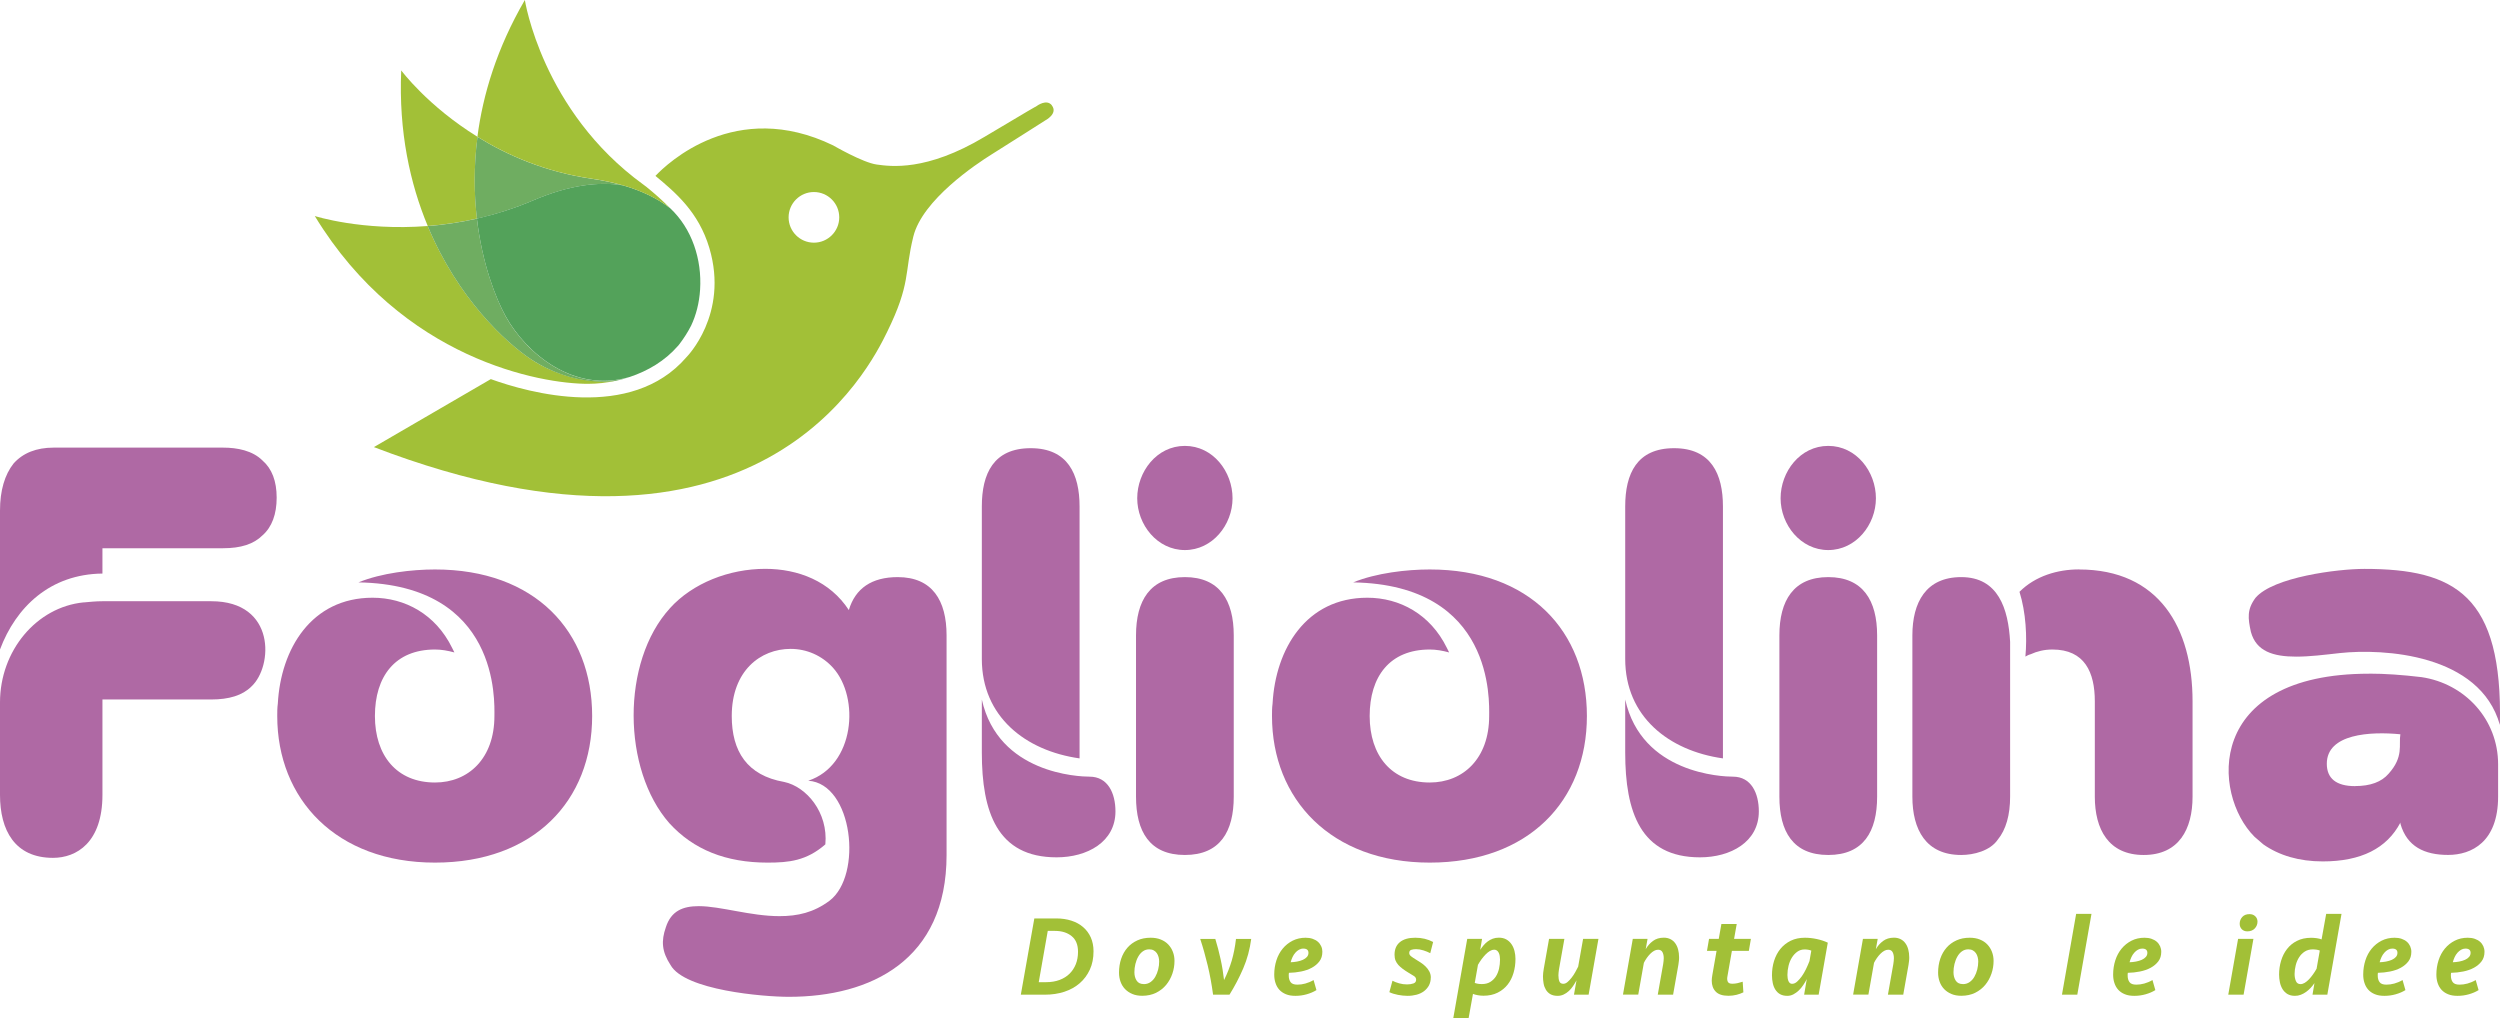 <?xml version="1.0" encoding="UTF-8"?>
<svg id="Livello_1" data-name="Livello 1" xmlns="http://www.w3.org/2000/svg" viewBox="0 0 435.36 177.32">
  <defs>
    <style>
      .cls-1 {
        fill: #53a25a;
      }

      .cls-1, .cls-2, .cls-3, .cls-4 {
        stroke-width: 0px;
      }

      .cls-2 {
        fill: #a2c037;
      }

      .cls-3 {
        fill: #6fad61;
      }

      .cls-4 {
        fill: #af69a4;
      }
    </style>
  </defs>
  <g>
    <path class="cls-4" d="m0,113.11v-24.19c0-3.49.82-6.25,2.36-8.2,1.64-1.85,4-2.77,6.97-2.77h29.52c2.46,0,5.13.51,6.87,2.25,1.64,1.43,2.46,3.59,2.46,6.46s-.82,5.12-2.46,6.56c-1.54,1.54-3.79,2.25-6.87,2.25h-21.01v4.41c-9.12.1-15.07,5.84-17.84,13.22Zm14.56-8.2c1.13-.1,2.15-.21,3.28-.21h18.96c11.28,0,10.76,11.38,6.97,14.86-1.54,1.54-3.9,2.25-6.97,2.25h-18.96v16.61c0,8.3-4.51,10.97-8.61,10.97-6.66,0-9.23-4.82-9.23-10.97v-16.09c0-9.02,6.36-16.61,14.56-17.43Z"/>
    <path class="cls-4" d="m48.28,124.69c0-.72,0-1.43.1-2.15.51-9.53,5.84-18.45,16.5-18.45,5.64,0,10.97,2.87,13.84,8.71l.41.82c-1.13-.31-2.26-.51-3.38-.51-6.97,0-10.46,4.71-10.46,11.58s3.79,11.58,10.46,11.58c5.84,0,10.35-4.2,10.35-11.58,0-2.56.92-22.86-23.68-23.27,4-1.64,9.33-2.25,13.33-2.25,17.43,0,27.37,10.76,27.37,25.52s-10.15,25.53-27.37,25.53-27.47-11.07-27.47-25.53Z"/>
    <path class="cls-4" d="m116.65,105.93c4-4.41,10.35-6.87,16.61-6.87,5.74,0,11.28,2.15,14.56,7.18,1.13-3.79,4-5.74,8.51-5.74,6.05,0,8.51,4.1,8.51,10.15v38.24c0,18.35-13.22,24.7-27.47,24.7-4.41,0-18.14-1.13-20.6-5.54-1.54-2.36-1.64-4.2-.82-6.56.92-2.87,2.97-3.69,5.74-3.69,3.79,0,9.02,1.74,14.04,1.74,3.18,0,5.95-.62,8.71-2.67,5.84-4.41,4.1-20.4-3.69-20.91,8.1-2.67,9.02-14.45,4.31-19.68-1.95-2.15-4.61-3.28-7.38-3.28-5.23,0-10.25,3.79-10.25,11.69,0,6.15,2.67,10.35,9.12,11.48,3.9.82,7.69,5.33,7.18,10.87-3.28,2.87-6.36,3.18-10.05,3.18-7.28,0-12.92-2.26-17.12-6.87-8.2-9.33-8.41-28.09.1-37.42Z"/>
    <path class="cls-4" d="m170.98,88.2c0-5.74,2.05-10.15,8.51-10.15s8.51,4.51,8.51,10.15v43.87c-9.43-1.33-17.02-7.28-17.02-17.32v-26.55Zm18.76,47.05c3.18,0,4.51,2.87,4.51,6.05,0,5.33-4.92,8-10.25,8-10.35,0-13.02-7.89-13.02-18.25v-9.23c2.87,12.92,16.91,13.43,18.76,13.43Z"/>
    <path class="cls-4" d="m197.83,138.74v-28.09c0-6.05,2.46-10.15,8.51-10.15s8.51,4.1,8.51,10.15v28.09c0,6.05-2.36,10.15-8.51,10.15s-8.51-4.1-8.51-10.15Zm.21-51.97c0-4.61,3.38-9.12,8.3-9.12s8.3,4.51,8.3,9.12-3.49,9.02-8.3,9.02-8.3-4.41-8.3-9.02Z"/>
    <path class="cls-4" d="m221.51,124.69c0-.72,0-1.43.1-2.15.51-9.53,5.84-18.45,16.5-18.45,5.64,0,10.97,2.87,13.84,8.71l.41.82c-1.13-.31-2.26-.51-3.38-.51-6.97,0-10.46,4.71-10.46,11.58s3.79,11.58,10.46,11.58c5.84,0,10.35-4.2,10.35-11.58,0-2.56.92-22.86-23.68-23.27,4-1.64,9.33-2.25,13.33-2.25,17.43,0,27.37,10.76,27.37,25.52s-10.15,25.53-27.37,25.53-27.47-11.07-27.47-25.53Z"/>
    <path class="cls-4" d="m283.02,88.2c0-5.74,2.05-10.15,8.51-10.15s8.51,4.51,8.51,10.15v43.87c-9.43-1.33-17.02-7.28-17.02-17.32v-26.55Zm18.76,47.05c3.18,0,4.51,2.87,4.51,6.05,0,5.33-4.92,8-10.25,8-10.35,0-13.02-7.89-13.02-18.25v-9.23c2.87,12.92,16.91,13.43,18.76,13.43Z"/>
    <path class="cls-4" d="m309.87,138.74v-28.09c0-6.05,2.46-10.15,8.51-10.15s8.51,4.1,8.51,10.15v28.09c0,6.05-2.36,10.15-8.51,10.15s-8.51-4.1-8.51-10.15Zm.21-51.97c0-4.61,3.38-9.12,8.3-9.12s8.3,4.51,8.3,9.12-3.49,9.02-8.3,9.02-8.3-4.41-8.3-9.02Z"/>
    <path class="cls-4" d="m341.54,100.5c6.46,0,8.2,5.54,8.51,11.28v26.96c0,3.18-.72,5.74-2.15,7.48-1.33,1.95-4.2,2.67-6.36,2.67-6.15,0-8.51-4.41-8.51-10.15v-28.09c0-5.74,2.36-10.15,8.51-10.15Zm20.5-1.33c13.94,0,19.78,10.15,19.78,22.96v16.61c0,5.64-2.36,10.15-8.51,10.15s-8.51-4.51-8.51-10.15v-16.61c0-5.02-1.74-9.02-7.38-9.02-1.44,0-2.67.31-3.79.82-.41.1-.72.31-.92.41.31-3.38.1-7.69-1.03-11.28,2.77-2.77,6.66-3.9,10.35-3.9Z"/>
    <path class="cls-4" d="m412.58,117.31c2.77,0,5.74.21,9.12.61,7.58,1.13,13.33,7.38,13.33,15.17v5.64c0,7.89-4.61,10.15-8.71,10.15s-7.17-1.44-8.3-5.43v-.21c-2.36,4.51-6.87,6.77-13.53,6.77-4.1,0-7.59-1.03-10.35-2.97l-1.54-1.33c-7.38-7.38-8.71-28.39,19.99-28.39Zm-19.78-13.22c3.08-3.59,14.25-5.02,18.96-5.02,15.79,0,24.09,4.61,23.58,27.17-3.49-12.4-20.3-13.33-27.88-12.51-2.77.31-5.23.62-7.59.62-4,0-6.97-.92-7.89-4.31-.51-2.36-.72-3.9.82-5.95Zm17.32,32.8c2.67,0,4.61-.72,5.84-2.15,2.67-2.97,1.74-5.02,2.05-6.87-5.23-.51-12.81-.1-12.81,5.13,0,2.56,1.64,3.9,4.92,3.9Z"/>
  </g>
  <g>
    <path class="cls-2" d="m180.12,159.94h3.81c.97,0,1.85.13,2.65.39.8.26,1.48.63,2.05,1.13.57.49,1.01,1.09,1.33,1.8.31.71.47,1.51.47,2.4,0,1.2-.21,2.26-.64,3.19-.43.93-1.01,1.72-1.76,2.37-.75.65-1.64,1.15-2.68,1.49-1.04.34-2.17.51-3.39.51h-4.19l2.35-13.27Zm2.05,11.1c.88,0,1.66-.13,2.35-.39.69-.26,1.27-.62,1.74-1.09.47-.46.83-1.02,1.09-1.66.25-.64.38-1.37.38-2.16,0-1.21-.37-2.12-1.11-2.72s-1.7-.91-2.9-.91h-1.26l-1.57,8.93h1.28Z"/>
    <path class="cls-2" d="m204.53,167.33c0,.76-.12,1.5-.37,2.23-.25.73-.61,1.38-1.08,1.95-.47.57-1.06,1.03-1.76,1.38-.7.34-1.5.52-2.41.52-.64,0-1.21-.1-1.71-.31-.5-.21-.92-.49-1.27-.85-.35-.36-.61-.78-.79-1.28-.18-.49-.27-1.02-.27-1.59,0-.88.13-1.69.38-2.43.25-.74.62-1.38,1.09-1.92.47-.54,1.05-.96,1.73-1.27.68-.31,1.44-.46,2.3-.46.67,0,1.25.1,1.77.31s.95.49,1.3.86c.35.37.62.79.81,1.29.19.49.28,1.02.28,1.57Zm-5.35,4.05c.45,0,.84-.12,1.18-.36s.62-.55.83-.93c.22-.38.38-.8.5-1.27s.17-.92.17-1.36c0-.27-.03-.53-.1-.79-.07-.26-.17-.49-.31-.69-.14-.2-.32-.36-.54-.48-.22-.12-.48-.18-.78-.18-.42,0-.79.12-1.11.35-.32.23-.59.54-.8.92-.22.38-.38.81-.5,1.29s-.17.96-.17,1.43c0,.57.13,1.06.39,1.46.26.4.67.6,1.24.6Z"/>
    <path class="cls-2" d="m211.25,173.21c-.24-1.78-.55-3.48-.94-5.1-.39-1.62-.82-3.16-1.3-4.6h2.63c.35,1.13.65,2.3.92,3.52s.46,2.43.6,3.64c.56-1.12,1-2.24,1.34-3.38.33-1.14.58-2.39.74-3.78h2.65c-.24,1.82-.7,3.53-1.39,5.13-.69,1.6-1.49,3.13-2.39,4.57h-2.85Z"/>
    <path class="cls-2" d="m227.34,163.3c.46,0,.88.06,1.25.19.37.13.67.3.92.52.25.22.43.48.57.78s.2.62.2.95c0,.67-.17,1.22-.51,1.67-.34.45-.78.82-1.33,1.12s-1.17.51-1.86.65c-.7.14-1.4.22-2.12.23-.01.09-.02.18-.03.27,0,.09,0,.17,0,.25,0,.42.1.79.31,1.09s.6.45,1.19.45c.44,0,.9-.06,1.38-.19.48-.13.96-.33,1.44-.61l.5,1.75c-.5.31-1.07.55-1.7.73-.63.18-1.29.27-1.96.27-.64,0-1.19-.09-1.65-.28-.46-.19-.85-.45-1.15-.78s-.52-.72-.67-1.18c-.15-.45-.22-.94-.22-1.46,0-.88.13-1.71.38-2.49.25-.78.62-1.46,1.1-2.04s1.06-1.04,1.73-1.38c.68-.34,1.44-.51,2.27-.51Zm-.38,1.89c-.27,0-.51.07-.75.2s-.45.31-.64.53c-.19.22-.36.47-.49.76-.13.29-.24.58-.32.89.37-.01.74-.05,1.12-.12s.7-.17,1-.3c.29-.13.53-.3.71-.5.18-.2.27-.44.27-.72,0-.49-.3-.74-.9-.74Z"/>
    <path class="cls-2" d="m249.16,170.24c0,.52-.11.97-.32,1.37-.21.39-.5.72-.86,1-.36.27-.78.47-1.28.61-.49.13-1.02.2-1.57.2s-1.11-.06-1.68-.17c-.58-.11-1.08-.27-1.5-.47l.54-1.99c.32.17.7.32,1.16.45.45.13.91.19,1.38.19.42,0,.79-.06,1.11-.17s.47-.33.47-.65c0-.28-.14-.5-.41-.66-.27-.16-.59-.35-.95-.58-.35-.21-.66-.42-.96-.64-.29-.21-.54-.44-.76-.67-.21-.23-.38-.49-.5-.78-.12-.29-.18-.62-.18-1.01,0-.96.31-1.69.93-2.2.62-.51,1.51-.77,2.68-.77s2.18.25,3.11.74l-.5,1.95c-.36-.19-.76-.35-1.2-.49s-.86-.21-1.28-.21c-.32,0-.59.04-.83.12s-.35.27-.35.56c0,.21.11.4.33.57.22.17.5.36.85.57.24.15.51.32.81.51.3.19.58.42.84.67.26.25.48.54.66.87.18.33.27.69.27,1.09Z"/>
    <path class="cls-2" d="m255.5,163.5h2.59l-.32,1.91c.17-.27.37-.52.58-.78.21-.25.45-.48.72-.68s.56-.36.88-.48c.32-.12.67-.18,1.06-.18.5,0,.94.1,1.31.31.37.21.66.48.9.83s.41.74.52,1.18c.11.44.17.9.17,1.38,0,.85-.11,1.67-.34,2.44-.23.78-.57,1.46-1.03,2.04-.46.58-1.04,1.05-1.74,1.4-.7.35-1.53.53-2.47.53-.31,0-.63-.03-.98-.09-.35-.06-.62-.14-.84-.23l-.76,4.23h-2.67l2.43-13.81Zm4.68,1.89c-.24,0-.49.08-.74.23-.25.15-.5.35-.74.6s-.47.52-.7.83c-.23.31-.43.63-.62.96l-.56,3.16c.33.13.74.2,1.24.2.57,0,1.06-.12,1.46-.37.4-.24.72-.57.98-.96.25-.4.43-.85.55-1.36.11-.51.17-1.04.17-1.58,0-.2-.02-.4-.05-.61-.03-.21-.09-.39-.17-.56-.08-.17-.19-.3-.32-.4-.13-.1-.3-.15-.5-.15Z"/>
    <path class="cls-2" d="m278.36,163.5l-1.71,9.71h-2.55l.44-2.49c-.19.35-.39.68-.61,1.01-.22.33-.47.61-.74.86-.27.25-.57.45-.89.6-.32.15-.66.23-1.04.23-.52,0-.94-.1-1.27-.29s-.58-.45-.78-.77c-.19-.32-.33-.68-.4-1.09s-.11-.82-.11-1.25c0-.19.01-.4.04-.63.03-.23.06-.46.1-.69l.92-5.2h2.67l-.94,5.3c-.03.19-.05.37-.07.55-.02.18-.03.34-.03.49,0,.44.06.79.17,1.07.11.27.34.41.69.41.24,0,.48-.1.72-.3s.47-.45.7-.74c.23-.29.44-.61.64-.96.2-.34.37-.67.52-.98l.86-4.84h2.67Z"/>
    <path class="cls-2" d="m282.63,173.21l1.71-9.71h2.57l-.32,1.79c.32-.56.73-1.03,1.25-1.42.51-.38,1.15-.58,1.9-.58.44,0,.82.09,1.16.26s.61.41.83.71c.22.3.39.66.5,1.08.11.42.17.87.17,1.35,0,.19,0,.4-.03.63-.02.23-.05.46-.09.69l-.92,5.2h-2.67l.94-5.32c.03-.19.05-.37.07-.54.02-.17.03-.33.03-.48,0-.44-.08-.79-.23-1.07-.15-.27-.4-.41-.75-.41-.24,0-.47.06-.7.19-.23.13-.45.3-.66.51-.21.21-.42.46-.61.73-.19.27-.36.55-.51.85l-.98,5.54h-2.67Z"/>
    <path class="cls-2" d="m297.62,163.5h1.69l.46-2.59h2.67l-.46,2.59h2.93l-.36,2.09h-2.95l-.78,4.45c-.07.34-.05.64.05.89.1.25.36.38.79.38.31,0,.61-.03.92-.1s.6-.15.9-.25l.12,1.85c-.35.17-.74.32-1.19.43-.45.11-.91.17-1.41.17-1.01,0-1.75-.24-2.21-.72-.47-.48-.7-1.12-.7-1.91,0-.15.01-.3.03-.47s.04-.33.07-.49l.74-4.23h-1.67l.36-2.09Z"/>
    <path class="cls-2" d="m316.73,173.21h-2.55l.46-2.71c-.17.35-.38.69-.61,1.04s-.49.66-.78.94c-.29.28-.6.5-.94.68s-.69.26-1.07.26c-.49,0-.91-.1-1.25-.29s-.61-.46-.82-.79-.36-.71-.45-1.14-.14-.88-.14-1.36c0-.89.12-1.73.37-2.52.25-.79.61-1.48,1.1-2.08.49-.6,1.09-1.07,1.8-1.42.72-.35,1.54-.52,2.47-.52.69,0,1.39.08,2.08.23.7.15,1.33.36,1.9.63l-1.59,9.05Zm-4.62-1.89c.28,0,.56-.12.84-.37.28-.25.55-.56.82-.93.27-.38.51-.8.74-1.27.23-.47.42-.93.6-1.38l.32-1.83c-.35-.13-.73-.2-1.16-.2-.48,0-.9.13-1.27.39-.37.26-.68.6-.94,1.01-.26.42-.46.89-.59,1.42-.13.53-.2,1.07-.2,1.63,0,.19.01.37.04.55.03.18.07.34.13.49s.14.26.25.36.25.14.42.14Z"/>
    <path class="cls-2" d="m322.71,173.21l1.71-9.71h2.57l-.32,1.79c.32-.56.73-1.03,1.25-1.42.51-.38,1.15-.58,1.9-.58.44,0,.82.09,1.16.26s.61.41.83.71c.22.3.39.66.5,1.08.11.42.17.87.17,1.35,0,.19,0,.4-.03.63-.02.23-.05.46-.09.69l-.92,5.2h-2.67l.94-5.32c.03-.19.05-.37.07-.54.02-.17.03-.33.03-.48,0-.44-.08-.79-.23-1.07-.15-.27-.4-.41-.75-.41-.24,0-.47.06-.7.19-.23.13-.45.3-.66.51s-.42.46-.61.73c-.19.27-.36.55-.51.85l-.98,5.54h-2.67Z"/>
    <path class="cls-2" d="m347.17,167.33c0,.76-.12,1.5-.37,2.23-.25.73-.61,1.38-1.08,1.95-.47.57-1.06,1.03-1.76,1.38-.7.34-1.5.52-2.41.52-.64,0-1.21-.1-1.71-.31s-.92-.49-1.27-.85c-.35-.36-.61-.78-.79-1.28-.18-.49-.27-1.02-.27-1.59,0-.88.13-1.69.38-2.43.25-.74.62-1.38,1.09-1.92s1.05-.96,1.73-1.27c.68-.31,1.44-.46,2.3-.46.67,0,1.25.1,1.77.31s.95.49,1.3.86c.35.37.62.79.81,1.29s.28,1.02.28,1.57Zm-5.35,4.05c.45,0,.84-.12,1.18-.36.34-.24.62-.55.83-.93.22-.38.38-.8.5-1.27.11-.46.17-.92.17-1.36,0-.27-.03-.53-.1-.79-.07-.26-.17-.49-.31-.69s-.32-.36-.54-.48-.48-.18-.78-.18c-.42,0-.79.12-1.11.35-.32.23-.59.54-.8.92-.22.38-.38.81-.5,1.29s-.17.96-.17,1.43c0,.57.13,1.06.39,1.46s.67.6,1.24.6Z"/>
    <path class="cls-2" d="m359.08,173.21l2.47-14.07h2.67l-2.47,14.07h-2.67Z"/>
    <path class="cls-2" d="m373.43,163.3c.47,0,.88.06,1.25.19.37.13.67.3.92.52s.43.48.57.78c.13.3.2.62.2.95,0,.67-.17,1.22-.51,1.67-.34.45-.78.82-1.33,1.12s-1.17.51-1.86.65c-.7.14-1.41.22-2.12.23-.01.09-.02.18-.03.27,0,.09,0,.17,0,.25,0,.42.1.79.31,1.09.21.3.6.45,1.19.45.44,0,.9-.06,1.38-.19.48-.13.96-.33,1.44-.61l.5,1.75c-.5.31-1.07.55-1.7.73s-1.29.27-1.96.27c-.64,0-1.19-.09-1.65-.28-.47-.19-.85-.45-1.15-.78s-.52-.72-.67-1.18c-.15-.45-.22-.94-.22-1.46,0-.88.13-1.71.38-2.49.25-.78.62-1.46,1.1-2.04s1.06-1.04,1.73-1.38,1.43-.51,2.27-.51Zm-.38,1.89c-.27,0-.52.07-.75.2s-.45.31-.64.53c-.19.22-.36.47-.49.76-.13.29-.24.58-.32.89.37-.01.74-.05,1.12-.12.37-.07.7-.17,1-.3s.53-.3.71-.5c.18-.2.27-.44.27-.72,0-.49-.3-.74-.9-.74Z"/>
    <path class="cls-2" d="m388.04,173.21l1.71-9.71h2.67l-1.71,9.71h-2.67Zm1.99-12.34c0-.46.15-.86.45-1.19.3-.33.72-.49,1.27-.49.4,0,.73.12.99.37.26.25.39.56.39.95,0,.21-.04.42-.12.62-.08.2-.19.38-.34.54s-.33.29-.55.38c-.22.09-.47.14-.75.14-.41,0-.74-.13-.98-.38-.24-.25-.36-.56-.36-.94Z"/>
    <path class="cls-2" d="m405.3,173.21h-2.59l.34-2.01c-.19.28-.4.55-.65.82-.25.27-.51.5-.8.71-.29.21-.59.37-.92.5-.33.13-.67.19-1.03.19-.52,0-.95-.11-1.31-.32-.35-.21-.63-.5-.85-.85-.21-.35-.37-.75-.46-1.19-.09-.44-.14-.88-.14-1.34,0-.82.11-1.62.34-2.39.23-.77.57-1.46,1.03-2.05.46-.6,1.04-1.08,1.74-1.43.7-.36,1.53-.54,2.47-.54.3,0,.63.02.97.07s.62.12.85.21l.8-4.44h2.67l-2.47,14.07Zm-4.68-1.83c.24,0,.49-.08.74-.23s.5-.36.74-.61c.24-.25.47-.54.7-.86.23-.32.43-.64.62-.98l.56-3.17c-.33-.13-.74-.2-1.24-.2-.53,0-.99.13-1.38.38-.39.25-.72.58-.98.99-.26.41-.46.86-.59,1.38s-.2,1.03-.2,1.54c0,.47.08.87.23,1.23.15.35.42.53.81.53Z"/>
    <path class="cls-2" d="m416.98,163.3c.47,0,.88.06,1.25.19.37.13.67.3.92.52s.43.48.57.78c.13.3.2.62.2.95,0,.67-.17,1.22-.51,1.67-.34.45-.78.82-1.33,1.12s-1.17.51-1.86.65c-.7.14-1.41.22-2.12.23-.01.09-.02.18-.03.27,0,.09,0,.17,0,.25,0,.42.1.79.31,1.09.21.3.6.45,1.19.45.44,0,.9-.06,1.38-.19.48-.13.96-.33,1.44-.61l.5,1.75c-.5.31-1.07.55-1.7.73s-1.29.27-1.96.27c-.64,0-1.19-.09-1.65-.28-.47-.19-.85-.45-1.15-.78s-.52-.72-.67-1.18c-.15-.45-.22-.94-.22-1.46,0-.88.13-1.71.38-2.49.25-.78.62-1.46,1.1-2.04s1.06-1.04,1.73-1.38,1.43-.51,2.27-.51Zm-.38,1.89c-.27,0-.52.07-.75.2s-.45.31-.64.53c-.19.22-.36.47-.49.76-.13.29-.24.58-.32.89.37-.01.74-.05,1.12-.12.37-.07.7-.17,1-.3s.53-.3.71-.5c.18-.2.27-.44.27-.72,0-.49-.3-.74-.9-.74Z"/>
    <path class="cls-2" d="m429.72,163.3c.47,0,.88.06,1.25.19.37.13.67.3.92.52s.43.48.57.78c.13.3.2.62.2.95,0,.67-.17,1.22-.51,1.67-.34.45-.78.82-1.33,1.12s-1.17.51-1.86.65c-.7.14-1.41.22-2.12.23-.01.09-.02.18-.03.27,0,.09,0,.17,0,.25,0,.42.1.79.31,1.09.21.3.6.45,1.19.45.44,0,.9-.06,1.38-.19.48-.13.96-.33,1.44-.61l.5,1.75c-.5.31-1.07.55-1.7.73s-1.29.27-1.96.27c-.64,0-1.19-.09-1.65-.28-.47-.19-.85-.45-1.15-.78s-.52-.72-.67-1.18c-.15-.45-.22-.94-.22-1.46,0-.88.13-1.71.38-2.49.25-.78.62-1.46,1.1-2.04s1.06-1.04,1.73-1.38,1.43-.51,2.27-.51Zm-.38,1.89c-.27,0-.52.07-.75.2s-.45.31-.64.53c-.19.22-.36.47-.49.76-.13.29-.24.58-.32.89.37-.01.74-.05,1.12-.12.37-.07.7-.17,1-.3s.53-.3.71-.5c.18-.2.27-.44.27-.72,0-.49-.3-.74-.9-.74Z"/>
  </g>
  <g>
    <path class="cls-2" d="m92.48,62.56c-4.3-2.84-12.71-10.52-18-23.2-11.47.89-19.66-1.74-19.66-1.74,15.21,25.02,39.49,29.26,47.62,29.22,1.55,0,3.19-.18,4.83-.54-5.38.65-10.92-1.18-14.8-3.74Z"/>
    <path class="cls-2" d="m83.15,23.82c-8.71-5.38-13.28-11.56-13.28-11.56-.46,10.73,1.56,19.75,4.62,27.1,2.7-.21,5.57-.62,8.57-1.3-.5-4.26-.57-9.06.1-14.24Z"/>
    <path class="cls-3" d="m88.04,55.05c-1.7-3.09-4.06-9.1-4.99-16.98-2.99.68-5.87,1.09-8.57,1.3,5.28,12.68,13.7,20.36,18,23.2,3.88,2.56,9.31,4.42,14.69,3.77.8-.17,1.71-.42,2.51-.68-9.68,2.87-18.02-4.04-21.64-10.6Z"/>
    <path class="cls-3" d="m83.05,38.07c3.18-.72,6.48-1.75,9.85-3.19,6.21-2.65,11.42-3.3,15.64-2.58-1.66-.48-3.48-.88-5.48-1.17-8.05-1.17-14.72-4.09-19.91-7.3-.67,5.18-.6,9.99-.1,14.24Z"/>
    <path class="cls-1" d="m118.04,60.27c.1-.12.2-.24.3-.37.76-1,1.44-2.07,2.02-3.2.85-1.81,1.41-3.9,1.56-6.28.33-5.25-1.41-10.59-5.21-14.16-2.08-1.62-4.77-2.98-8.17-3.97-4.22-.72-9.44-.07-15.64,2.58-3.36,1.44-6.67,2.46-9.85,3.19.92,7.88,3.28,13.89,4.99,16.98,3.62,6.57,11.96,13.47,21.64,10.6,3.13-1.04,6.11-2.79,8.36-5.38Z"/>
    <path class="cls-2" d="m183.18,18.34c-.91-1.14-2.52.02-2.79.22.02-.03-.68.33-8.94,5.27-10.14,6.07-16.38,5.15-18.79,4.82-2.41-.33-7.57-3.33-7.57-3.33-17.01-8.24-28.93,3.18-30.95,5.31,3.42,2.85,7.51,6.24,9.39,12.56,3.44,11.59-3.99,19.01-3.99,19.01-9.65,11.21-27.5,6.19-34.07,3.82l-20.36,11.84c67,25.69,86.46-14.1,89.37-20.04,4.16-8.48,2.99-10.23,4.57-16.63s10.97-12.64,13.63-14.3c2.66-1.66,9.31-5.9,9.31-5.9,0,0,2.34-1.19,1.16-2.66Zm-41.44,23.92c-2.44,0-4.41-1.98-4.41-4.41s1.98-4.41,4.41-4.41,4.41,1.98,4.41,4.41-1.98,4.41-4.41,4.41Z"/>
    <path class="cls-2" d="m112.67,32.62c-.22-.16-.42-.33-.65-.49C94.38,19.33,91.4,0,91.4,0c-4.88,8.4-7.31,16.49-8.26,23.82,5.19,3.21,11.86,6.13,19.91,7.3,2.01.29,3.83.69,5.48,1.17,3.39.99,6.07,2.35,8.15,3.96-1.34-1.38-2.82-2.66-4.02-3.63Z"/>
  </g>
</svg>
